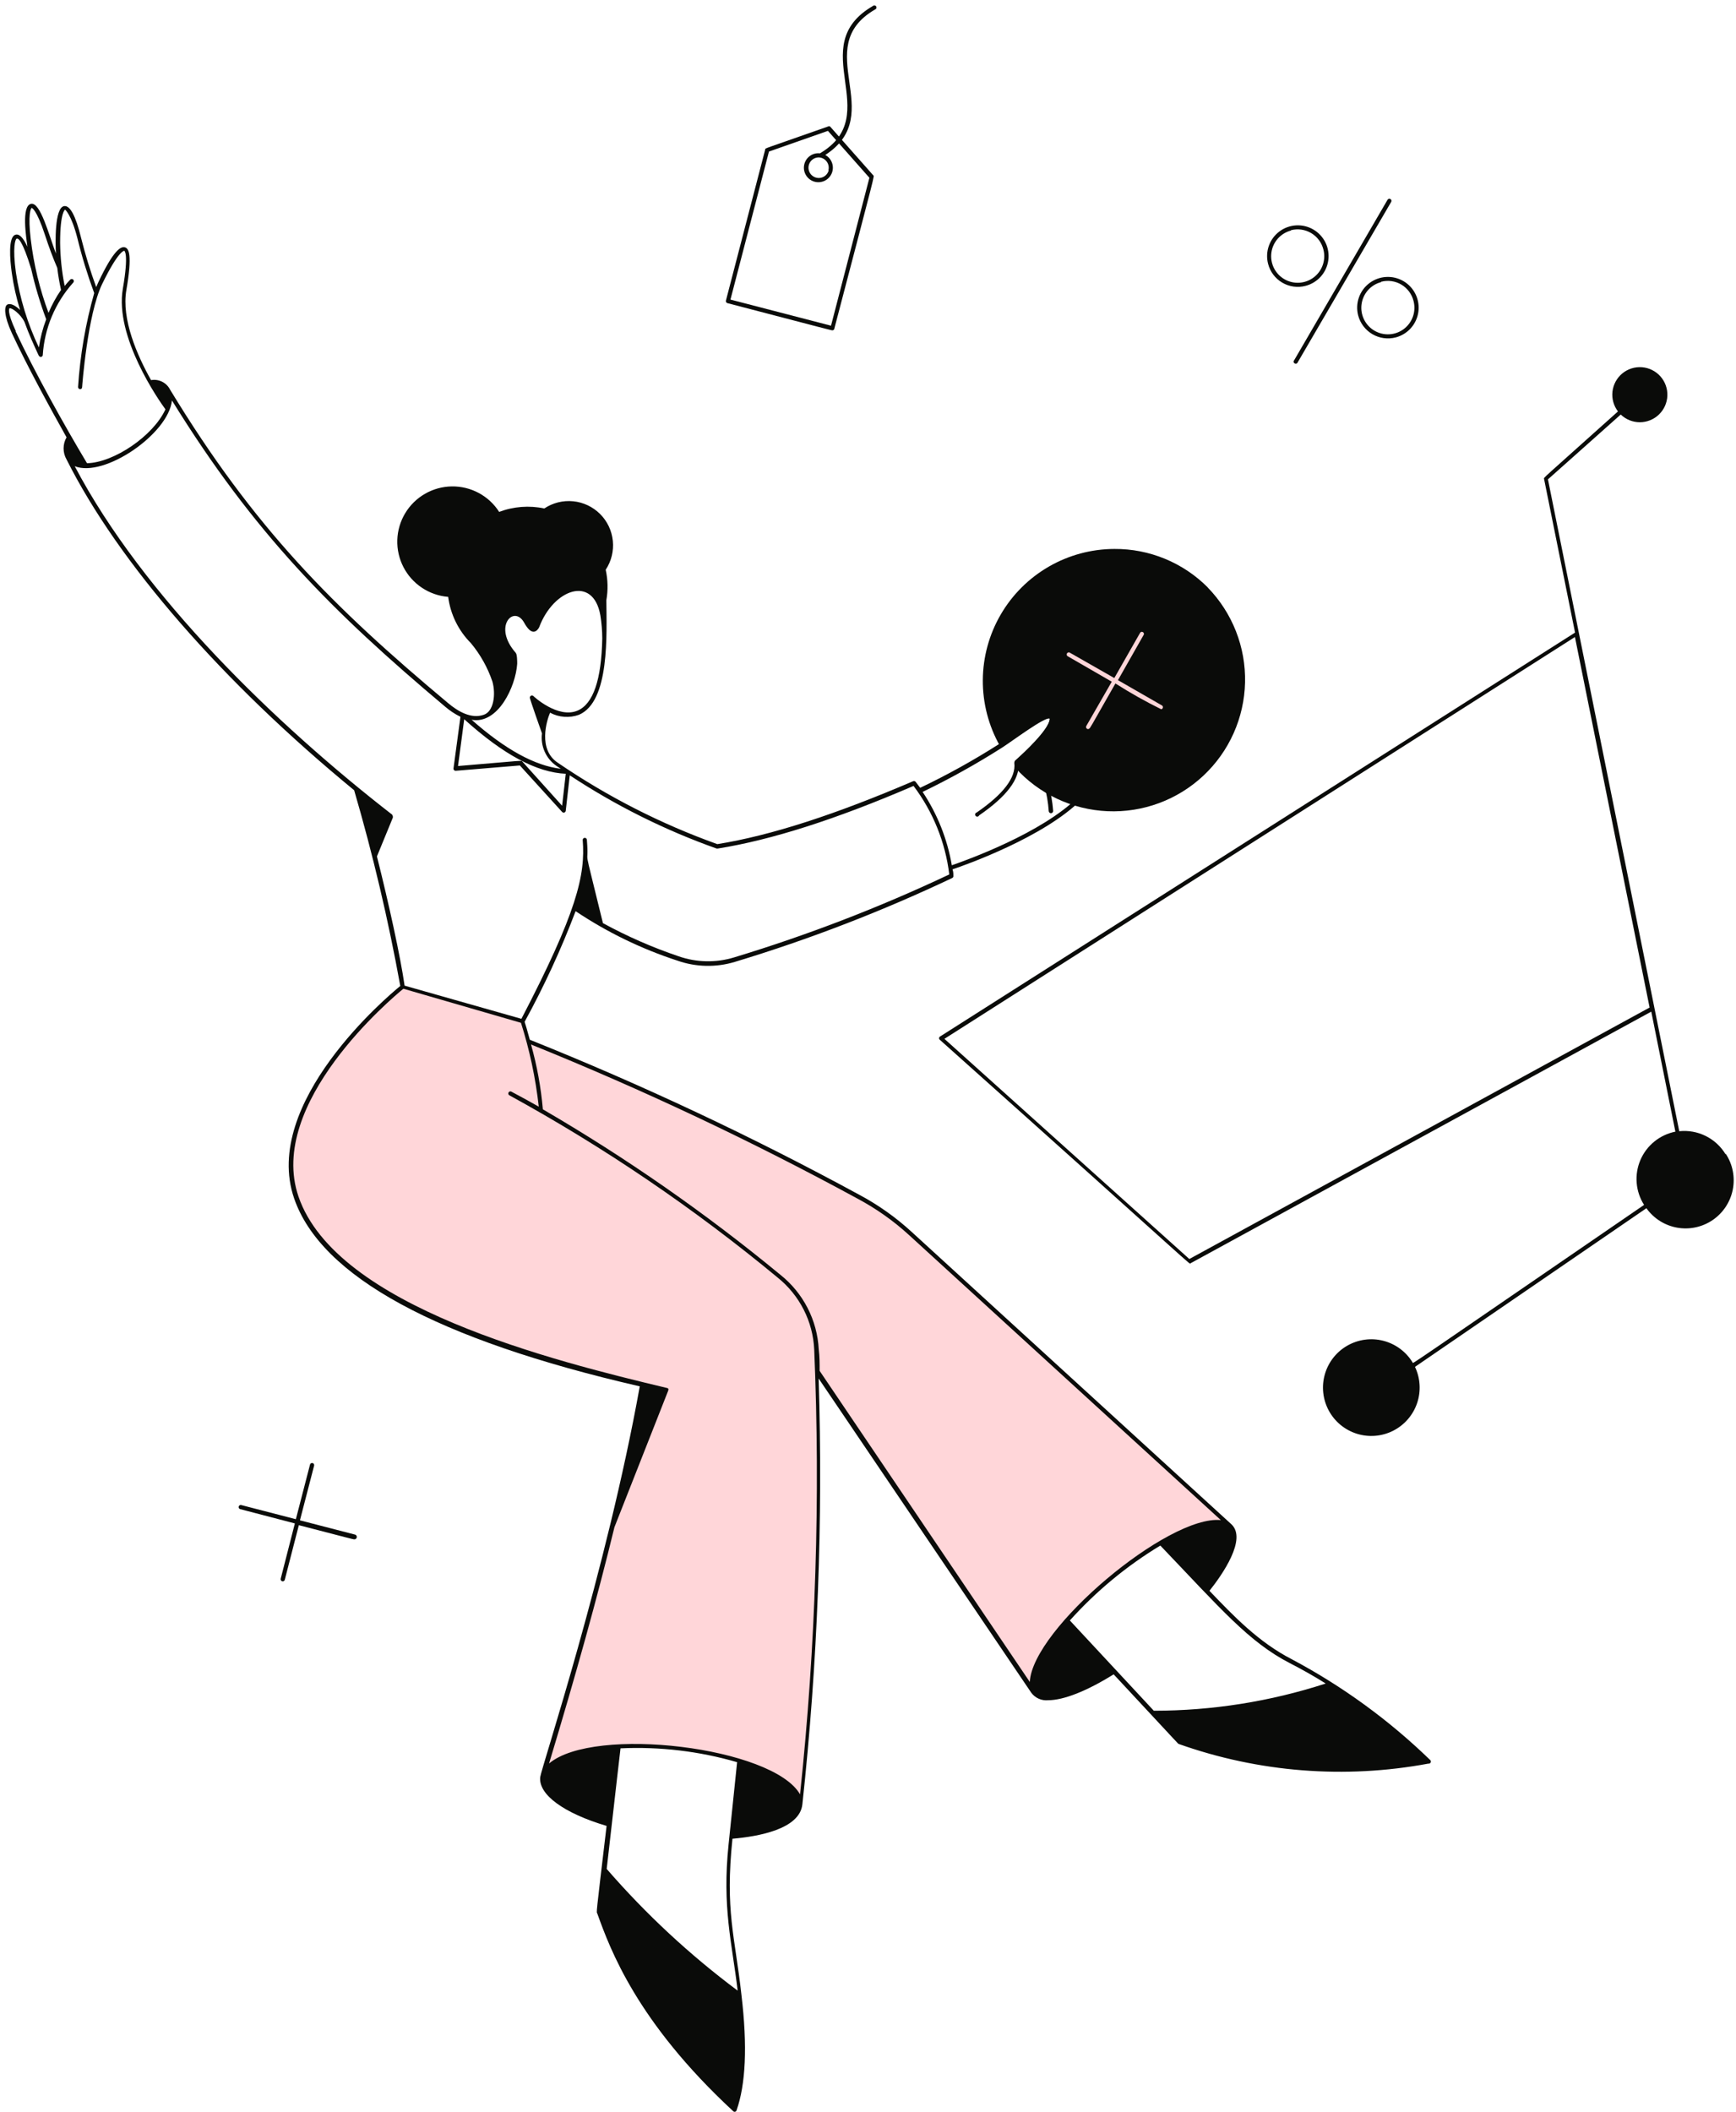 <svg width="231" height="281" viewBox="0 0 231 281" fill="none" xmlns="http://www.w3.org/2000/svg">
<path d="M229.601 153.549C228.97 152.511 228.056 151.673 226.967 151.134C225.877 150.594 224.657 150.376 223.449 150.502L205.977 63.776L215.662 55.151C216.345 55.809 217.256 56.176 218.204 56.176C219.153 56.176 220.064 55.808 220.747 55.151C221.43 54.493 221.831 53.596 221.867 52.649C221.902 51.701 221.57 50.777 220.938 50.07C220.307 49.363 219.426 48.928 218.48 48.856C217.535 48.785 216.599 49.082 215.868 49.687C215.138 50.291 214.67 51.155 214.563 52.097C214.456 53.039 214.718 53.986 215.294 54.739C204.814 64.144 205.418 63.497 205.462 63.732L209.583 84.163L125.065 137.917C125.032 137.942 125.004 137.974 124.986 138.011C124.967 138.048 124.957 138.089 124.957 138.131C124.957 138.172 124.967 138.213 124.986 138.25C125.004 138.288 125.032 138.32 125.065 138.344C160.538 170.035 158.169 168.195 158.434 168.062L219.725 134.591L222.933 150.561C221.909 150.764 220.95 151.214 220.139 151.871C219.328 152.529 218.689 153.374 218.279 154.334C217.869 155.294 217.699 156.34 217.784 157.38C217.869 158.421 218.207 159.425 218.768 160.305C186.385 182.502 188.063 181.428 187.975 181.28C187.106 179.845 185.71 178.807 184.086 178.386C182.462 177.966 180.738 178.196 179.281 179.029C177.825 179.861 176.751 181.23 176.29 182.843C175.828 184.456 176.015 186.185 176.81 187.663C177.605 189.14 178.947 190.248 180.547 190.75C182.148 191.253 183.882 191.11 185.379 190.352C186.875 189.594 188.017 188.282 188.56 186.694C189.103 185.107 189.004 183.37 188.284 181.854L219.077 160.747C220.05 162.112 221.52 163.04 223.17 163.333C224.821 163.626 226.52 163.261 227.904 162.314C229.288 161.368 230.245 159.917 230.571 158.273C230.896 156.628 230.564 154.922 229.645 153.52L229.601 153.549ZM158.257 167.503L125.668 138.212L209.568 84.751L219.504 134.046L158.257 167.503Z" fill="#0A0B09"/>
<path d="M108.578 179.573C108.496 177.688 108.012 175.842 107.159 174.159C106.307 172.476 105.104 170.995 103.632 169.814C93.687 161.611 83.094 154.227 71.956 147.735C71.558 143.705 70.734 139.728 69.498 135.872L53.572 131.309C53.572 131.309 34.864 146.028 39.412 159.364C41.929 166.723 51.879 176.57 85.454 184.283C82.095 201.737 77.731 218.983 72.383 235.933C73.855 233.151 81.215 231.517 89.899 232.489C99.378 233.593 106.738 237.008 106.429 240.216L106.532 240.349C108.751 220.171 109.435 199.854 108.578 179.573Z" fill="#FFD6D9"/>
<path d="M114.1 159.261C84.661 143.526 70.796 138.948 70.266 138.551C71.142 141.567 71.709 144.664 71.958 147.794C83.096 154.286 93.689 161.67 103.634 169.873C105.106 171.054 106.309 172.535 107.162 174.218C108.014 175.901 108.498 177.747 108.58 179.632C108.58 180.604 108.668 181.575 108.698 182.576L137.385 224.968C136.075 222.554 140.329 216.136 147.292 210.248C154.254 204.361 161.142 201.284 163.394 202.889L121.106 164.251C118.993 162.295 116.638 160.618 114.1 159.261Z" fill="#FFD6D9"/>
<path d="M139.549 107.92C139.391 105.575 138.744 103.288 137.65 101.208C137.623 101.176 137.604 101.138 137.594 101.097C137.584 101.057 137.583 101.015 137.592 100.974C137.6 100.933 137.617 100.894 137.643 100.861C137.668 100.827 137.7 100.8 137.738 100.781C137.775 100.762 137.816 100.751 137.857 100.75C137.899 100.749 137.941 100.757 137.979 100.774C138.017 100.791 138.051 100.816 138.078 100.848C138.105 100.88 138.125 100.917 138.136 100.958C139.276 103.1 139.957 105.456 140.138 107.876C140.141 107.914 140.136 107.953 140.124 107.99C140.112 108.027 140.092 108.061 140.067 108.09C140.042 108.12 140.011 108.144 139.976 108.161C139.942 108.179 139.904 108.189 139.865 108.192C139.827 108.195 139.788 108.19 139.751 108.178C139.714 108.166 139.68 108.147 139.651 108.122C139.621 108.096 139.597 108.066 139.58 108.031C139.562 107.996 139.552 107.959 139.549 107.92Z" fill="#0A0B09"/>
<path d="M160.714 78.156C159.087 76.52 157.15 75.225 155.017 74.346C152.885 73.466 150.598 73.02 148.291 73.034C145.228 73.042 142.22 73.851 139.566 75.381C136.912 76.912 134.705 79.109 133.163 81.757C131.621 84.404 130.799 87.408 130.778 90.472C130.757 93.535 131.537 96.551 133.042 99.219C133.059 99.253 133.082 99.282 133.111 99.306C133.14 99.33 133.174 99.347 133.21 99.357C133.246 99.366 133.284 99.368 133.321 99.362C133.358 99.356 133.393 99.343 133.424 99.322C134.896 98.409 139.121 95.186 139.695 95.51C139.713 95.567 139.713 95.629 139.695 95.686C139.474 97.158 136.295 100.102 135.088 101.177C134.926 101.309 135.088 101.427 135.088 101.927C135.062 101.994 135.062 102.067 135.088 102.134C136.648 103.868 138.539 105.274 140.65 106.268C142.761 107.263 145.048 107.827 147.379 107.927C149.711 108.027 152.038 107.661 154.226 106.85C156.414 106.039 158.418 104.8 160.121 103.206C161.825 101.611 163.193 99.693 164.146 97.563C165.099 95.433 165.617 93.135 165.671 90.802C165.725 88.469 165.313 86.15 164.459 83.978C163.605 81.807 162.327 79.827 160.699 78.156H160.714Z" fill="#0A0B09"/>
<path d="M154.648 93.875L148.761 90.49L152.146 84.529C152.174 84.498 152.195 84.461 152.207 84.422C152.219 84.382 152.222 84.34 152.216 84.299C152.21 84.258 152.195 84.219 152.172 84.184C152.149 84.15 152.118 84.121 152.082 84.1C152.047 84.079 152.007 84.066 151.965 84.062C151.924 84.058 151.882 84.063 151.843 84.078C151.804 84.092 151.769 84.115 151.74 84.144C151.711 84.174 151.689 84.21 151.675 84.249L148.275 90.21L142.314 86.81C142.251 86.787 142.182 86.787 142.119 86.811C142.056 86.835 142.004 86.88 141.972 86.939C141.94 86.998 141.93 87.066 141.944 87.132C141.958 87.197 141.995 87.255 142.049 87.296L147.936 90.696L144.551 96.584C144.389 96.849 144.772 97.231 145.051 96.819C145.331 96.407 146.052 95.068 148.422 90.931C150.389 92.186 152.423 93.331 154.516 94.361C154.568 94.352 154.615 94.328 154.654 94.292C154.693 94.256 154.721 94.21 154.734 94.16C154.748 94.109 154.748 94.055 154.732 94.005C154.717 93.955 154.688 93.91 154.648 93.875Z" fill="#FFD6D9"/>
<path d="M190.344 234.197C184.86 228.87 178.651 224.346 171.9 220.758C167.485 218.491 164.158 215.018 160.935 211.647C162.686 209.454 165.924 204.773 163.878 202.815L121.295 163.883C119.183 161.946 116.834 160.284 114.304 158.937C100.115 151.224 85.489 144.343 70.499 138.33C70.175 137.123 69.91 136.24 69.808 135.946C72.408 131.203 74.675 126.284 76.593 121.226C80.784 124.03 85.341 126.244 90.135 127.806C92.609 128.676 95.295 128.732 97.803 127.968C107.704 124.972 117.366 121.243 126.712 116.811C126.765 116.783 126.807 116.74 126.834 116.687C126.86 116.635 126.869 116.575 126.859 116.516C126.859 116.237 126.859 115.957 126.742 115.663C128.42 115.103 138.914 111.394 143.904 106.375C143.942 106.32 143.959 106.254 143.952 106.188C143.945 106.122 143.915 106.061 143.868 106.015C143.82 105.969 143.758 105.942 143.691 105.937C143.625 105.933 143.56 105.953 143.507 105.992C138.679 110.849 128.537 114.47 126.653 115.118C126.055 111.629 124.731 108.304 122.767 105.359C126.402 103.604 129.931 101.638 133.336 99.471C134.675 98.618 139.076 95.306 139.665 95.615C139.683 95.672 139.683 95.734 139.665 95.791C139.444 97.263 136.265 100.207 135.058 101.282C135.026 101.311 135.001 101.348 134.986 101.389C134.971 101.43 134.965 101.474 134.97 101.517C135.205 103.446 133.498 105.668 129.965 108.097C129.919 108.108 129.876 108.131 129.842 108.164C129.807 108.196 129.781 108.237 129.766 108.282C129.752 108.328 129.749 108.376 129.758 108.422C129.767 108.469 129.788 108.513 129.819 108.549C129.85 108.585 129.889 108.613 129.934 108.63C129.978 108.647 130.026 108.652 130.073 108.645C130.12 108.638 130.165 108.619 130.203 108.59C130.24 108.561 130.27 108.523 130.289 108.48C133.939 105.977 135.706 103.652 135.544 101.532C136.25 100.914 139.96 97.617 140.224 95.806C140.262 95.675 140.259 95.535 140.214 95.406C140.169 95.277 140.085 95.165 139.974 95.085C138.973 94.452 135.205 97.543 133.041 98.927C129.634 101.107 126.095 103.073 122.444 104.814L121.84 104.02C121.803 103.972 121.751 103.937 121.693 103.921C121.635 103.906 121.573 103.909 121.516 103.931C111.213 108.347 102.617 111.158 95.448 112.307C87.947 109.618 80.819 105.982 74.238 101.488C71.53 99.722 72.766 95.806 73.193 94.82C73.778 95.132 74.422 95.318 75.084 95.366C75.746 95.415 76.41 95.324 77.035 95.1C81.156 93.348 80.715 84.399 80.685 79.851C80.921 78.508 80.891 77.133 80.597 75.803C81.348 74.67 81.683 73.312 81.547 71.959C81.411 70.607 80.811 69.343 79.849 68.383C78.886 67.423 77.622 66.825 76.269 66.691C74.916 66.557 73.559 66.895 72.427 67.648C70.423 67.222 68.339 67.381 66.422 68.105C65.747 67.05 64.813 66.184 63.71 65.591C62.607 64.998 61.37 64.696 60.118 64.714C58.865 64.732 57.638 65.07 56.552 65.695C55.467 66.319 54.559 67.211 53.914 68.285C53.269 69.359 52.909 70.58 52.868 71.832C52.827 73.084 53.106 74.326 53.679 75.44C54.252 76.553 55.1 77.503 56.143 78.197C57.185 78.892 58.388 79.309 59.636 79.409C59.941 81.743 61.006 83.91 62.669 85.576C63.925 87.09 64.892 88.821 65.524 90.684C65.995 92.377 65.701 94.673 64.361 95.1C62.713 95.674 60.961 94.673 59.622 93.54C44.24 80.69 33.789 70.209 22.632 51.84C22.403 51.385 22.032 51.015 21.576 50.787C21.12 50.559 20.602 50.484 20.101 50.574C18.261 47.306 16.141 42.478 16.818 38.578C17.628 33.868 17.142 33.073 16.642 32.911C16.141 32.749 15.169 33.117 13.065 37.592C12.976 37.783 12.888 37.974 12.8 38.195C12.013 36.039 11.34 33.843 10.783 31.616C10.062 28.672 9.311 27.317 8.546 27.421C7.236 27.582 7.368 32.425 7.442 33.735C6.5 31.247 5.367 26.802 4.101 27.126C2.835 27.45 3.482 31.542 3.644 32.822C3.1 31.645 2.585 31.1 2.099 31.218C1.054 31.439 1.319 34.515 1.569 36.311C1.803 37.982 2.173 39.631 2.673 41.242C2.084 40.668 1.422 40.3 0.98 40.521C0.539 40.742 0.509 41.993 1.569 44.303C3.615 48.719 6.75 54.43 8.855 58.184C8.597 58.631 8.461 59.139 8.461 59.656C8.461 60.172 8.597 60.68 8.855 61.128C15.773 74.905 29.594 90.728 47.125 105.138C49.626 113.704 51.675 122.396 53.263 131.177C51.614 132.516 34.776 146.706 39.133 159.423C42.695 169.829 58.164 178.249 85.13 184.446C80.715 209.012 72.045 235.154 71.883 236.434C71.633 238.76 75.018 241.233 80.715 242.925C79.243 255.348 79.36 254.274 79.478 254.583C81.171 259.279 84.703 268.979 97.568 280.886C97.601 280.919 97.642 280.942 97.686 280.954C97.731 280.966 97.778 280.966 97.823 280.954C97.867 280.942 97.908 280.919 97.941 280.886C97.974 280.854 97.997 280.813 98.01 280.769C99.217 277.324 99.481 272.29 98.657 265.387C97.789 257.542 96.464 254.259 97.465 244.633C100.88 244.338 106.414 243.367 106.768 240.055C108.803 221.243 109.526 202.313 108.931 183.401L137.222 225.203C137.478 225.551 137.82 225.827 138.215 226.002C138.61 226.178 139.044 226.247 139.474 226.204C141.505 226.204 144.581 225.012 148.188 222.76C157.181 232.416 156.725 231.96 156.828 232.018C167.482 235.805 178.948 236.709 190.064 234.638C190.119 234.65 190.177 234.644 190.229 234.622C190.281 234.599 190.326 234.562 190.356 234.514C190.386 234.466 190.401 234.41 190.399 234.354C190.397 234.297 190.378 234.242 190.344 234.197ZM68.821 88.314C68.821 88.005 68.821 87.048 68.615 86.842C65.524 83.324 68.394 80.425 69.734 82.824C70.205 83.663 70.602 84.046 71 84.046C71.397 84.046 71.662 83.619 71.736 83.472C73.62 78.393 78.933 76.436 79.89 81.882C80.051 82.89 80.135 83.908 80.14 84.929C80.037 90.434 78.933 93.657 76.858 94.54C74.253 95.659 70.97 92.627 70.97 92.597C70.925 92.558 70.869 92.533 70.809 92.528C70.749 92.523 70.69 92.537 70.638 92.568C70.587 92.6 70.548 92.647 70.525 92.702C70.503 92.758 70.499 92.819 70.514 92.877C70.514 93.024 72.089 97.528 72.118 97.573C72.013 98.401 72.137 99.243 72.477 100.006C72.817 100.769 73.36 101.424 74.047 101.9L74.621 102.283C71.176 101.871 67.261 99.736 62.757 95.762C66.275 96.395 68.615 91.346 68.821 88.314ZM75.283 102.945L74.797 107.199L69.498 101.311C69.351 101.149 69.91 101.164 60.947 101.915L61.771 95.689C66.996 100.413 71.412 102.768 75.283 102.945ZM4.218 27.656C4.218 27.656 4.837 27.774 5.97 31.218C6.515 32.896 7.074 34.383 7.619 35.634C7.736 36.623 7.903 37.605 8.119 38.578C7.459 39.532 6.901 40.553 6.456 41.625C5.277 38.453 4.481 35.152 4.086 31.792C3.703 28.598 4.086 27.715 4.218 27.656ZM2.114 36.237C1.657 32.94 2.025 31.822 2.217 31.748C2.408 31.674 2.953 31.881 4.145 35.766C4.66 38.046 5.328 40.289 6.147 42.478C5.686 43.69 5.36 44.949 5.175 46.232C3.67 43.069 2.638 39.701 2.114 36.237ZM2.114 44.068C0.848 41.36 1.26 41.021 1.26 41.021C1.525 40.889 2.732 41.757 3.262 42.846C3.88 44.554 4.454 45.79 5.131 47.262C5.308 47.63 5.661 47.483 5.69 47.262C5.913 43.679 7.339 40.277 9.738 37.606C9.793 37.556 9.825 37.485 9.828 37.411C9.831 37.336 9.804 37.264 9.753 37.209C9.702 37.154 9.632 37.122 9.557 37.119C9.483 37.116 9.41 37.143 9.355 37.194C9.09 37.465 8.84 37.75 8.605 38.048C8.226 36.157 8.024 34.235 8.001 32.307C8.001 28.157 8.664 27.892 8.664 27.892C8.664 27.892 9.488 28.524 10.297 31.689C10.902 34.164 11.649 36.601 12.535 38.99C11.383 43.069 10.662 47.257 10.386 51.486C10.386 51.84 10.916 51.913 10.93 51.486C10.93 51.398 11.637 41.845 13.595 37.783C15.803 33.249 16.538 33.367 16.538 33.367C16.538 33.367 17.171 33.632 16.347 38.401C15.228 44.833 21.131 53.253 22.014 54.46C20.41 57.978 15.155 61.554 11.578 61.628C8.546 56.565 4.572 49.441 2.069 44.068H2.114ZM50.157 113.94L52.277 108.774C52.294 108.633 52.257 108.491 52.174 108.377C36.66 96.336 19.011 79.262 9.944 62.026C13.86 63.6 22.411 57.727 22.882 53.282C33.804 70.945 44.166 81.352 59.224 94.01C59.846 94.547 60.534 95.002 61.27 95.365L60.343 102.239C60.338 102.28 60.343 102.323 60.357 102.362C60.371 102.402 60.394 102.438 60.423 102.468C60.453 102.497 60.489 102.52 60.529 102.534C60.568 102.548 60.61 102.552 60.652 102.548L69.175 101.841L74.797 108.023C74.834 108.063 74.881 108.092 74.934 108.106C74.986 108.12 75.041 108.118 75.093 108.101C75.144 108.084 75.19 108.052 75.224 108.009C75.257 107.967 75.278 107.915 75.283 107.861L75.813 103.151C81.911 107.177 88.475 110.449 95.36 112.895H95.507C102.676 111.747 111.198 109.024 121.56 104.564C124.154 108.002 125.794 112.064 126.315 116.34C117.051 120.717 107.477 124.407 97.671 127.379C95.264 128.111 92.687 128.059 90.311 127.232C86.829 126.056 83.455 124.578 80.229 122.816C77.285 110.732 78.448 116.134 78.094 111.747C78.094 111.673 78.065 111.602 78.013 111.549C77.96 111.497 77.889 111.468 77.815 111.468C77.741 111.468 77.669 111.497 77.617 111.549C77.565 111.602 77.535 111.673 77.535 111.747C77.918 116.413 76.755 121.388 69.381 135.548L53.837 131.133C53.292 127.32 51.747 120.255 50.157 113.94ZM96.95 245.369C96.067 253.788 97.406 258.498 98.157 264.842C91.783 260.087 85.94 254.658 80.729 248.651C82.039 237.141 82.569 232.607 82.569 232.607C87.806 232.364 93.048 232.985 98.083 234.447C98.024 235.065 97.185 243.131 96.95 245.369ZM106.458 238.73C102.867 232.431 79.037 229.546 73.06 234.624C76.652 222.731 79.522 212.398 81.76 203.183L88.913 185.02C89.001 184.784 88.913 184.681 88.707 184.652C73.531 181.031 44.741 173.848 39.721 159.202C35.467 146.794 52.144 132.796 53.675 131.545L69.322 136.078C70.477 139.71 71.27 143.447 71.692 147.235C70.455 146.529 69.233 145.867 68.012 145.219C67.949 145.196 67.88 145.196 67.817 145.22C67.754 145.243 67.702 145.289 67.67 145.347C67.638 145.406 67.628 145.475 67.642 145.54C67.656 145.606 67.693 145.664 67.747 145.705C80.408 152.648 92.379 160.78 103.5 169.991C104.937 171.15 106.112 172.601 106.947 174.248C107.782 175.895 108.258 177.7 108.343 179.544C109.172 199.288 108.542 219.065 106.458 238.716V238.73ZM137.03 223.776L109.064 182.385C109.064 181.428 109.064 180.472 108.946 179.529C108.846 177.597 108.335 175.709 107.447 173.99C106.558 172.272 105.313 170.763 103.794 169.565C93.887 161.398 83.333 154.048 72.236 147.589C71.982 144.671 71.455 141.783 70.661 138.963C85.52 144.962 100.022 151.808 114.098 159.467C116.59 160.795 118.904 162.432 120.986 164.339L162.451 202.241C155.459 201.52 137.384 216.696 137.03 223.761V223.776ZM153.545 227.617L142.359 215.592C145.859 211.695 149.917 208.337 154.399 205.627C162.436 214.031 166.175 218.462 171.635 221.273C173.21 222.083 174.815 222.981 176.404 223.982C169.021 226.378 161.308 227.6 153.545 227.603V227.617Z" fill="#0A0B09"/>
<path d="M168.734 35.088C168.533 34.304 168.568 33.479 168.836 32.715C169.104 31.952 169.592 31.285 170.239 30.799C170.886 30.313 171.662 30.03 172.469 29.985C173.277 29.94 174.08 30.135 174.777 30.546C175.473 30.957 176.033 31.566 176.384 32.294C176.735 33.023 176.862 33.839 176.749 34.64C176.637 35.441 176.289 36.191 175.751 36.795C175.212 37.398 174.507 37.829 173.724 38.032C173.203 38.169 172.66 38.201 172.126 38.127C171.593 38.053 171.079 37.874 170.615 37.6C170.151 37.326 169.746 36.963 169.423 36.532C169.1 36.101 168.866 35.61 168.734 35.088ZM171.781 30.672C171.105 30.849 170.497 31.223 170.033 31.746C169.57 32.269 169.272 32.918 169.177 33.611C169.083 34.303 169.196 35.008 169.502 35.636C169.808 36.264 170.293 36.788 170.897 37.14C171.5 37.492 172.195 37.657 172.892 37.615C173.59 37.572 174.259 37.324 174.816 36.901C175.372 36.478 175.79 35.9 176.018 35.239C176.245 34.578 176.272 33.865 176.094 33.189C175.98 32.737 175.779 32.311 175.5 31.937C175.221 31.563 174.872 31.248 174.471 31.01C174.07 30.772 173.626 30.616 173.164 30.55C172.702 30.484 172.232 30.511 171.781 30.628V30.672Z" fill="#0A0B09"/>
<path d="M180.717 41.947C180.517 41.164 180.553 40.34 180.821 39.577C181.089 38.815 181.577 38.149 182.223 37.663C182.869 37.178 183.644 36.894 184.451 36.848C185.258 36.803 186.06 36.997 186.757 37.407C187.453 37.816 188.013 38.423 188.365 39.151C188.717 39.878 188.846 40.694 188.735 41.494C188.625 42.295 188.279 43.044 187.743 43.649C187.207 44.254 186.504 44.686 185.722 44.891C184.668 45.164 183.549 45.008 182.61 44.456C181.672 43.903 180.991 43.001 180.717 41.947ZM183.779 37.532C183.103 37.709 182.495 38.083 182.031 38.606C181.568 39.129 181.27 39.778 181.176 40.47C181.081 41.163 181.194 41.868 181.5 42.496C181.806 43.124 182.291 43.647 182.895 44C183.499 44.352 184.193 44.517 184.891 44.475C185.588 44.432 186.257 44.184 186.814 43.761C187.37 43.338 187.788 42.759 188.016 42.099C188.243 41.438 188.27 40.724 188.092 40.049C187.98 39.595 187.78 39.169 187.501 38.794C187.223 38.419 186.873 38.103 186.472 37.864C186.071 37.626 185.626 37.47 185.163 37.405C184.701 37.341 184.23 37.368 183.779 37.487V37.532Z" fill="#0A0B09"/>
<path d="M172.21 47.923L184.633 26.58C184.67 26.515 184.731 26.468 184.803 26.449C184.875 26.43 184.951 26.44 185.015 26.477C185.08 26.514 185.127 26.575 185.146 26.647C185.166 26.719 185.156 26.795 185.119 26.86L172.681 48.203C172.667 48.242 172.645 48.278 172.616 48.307C172.587 48.337 172.552 48.359 172.513 48.374C172.474 48.388 172.432 48.394 172.391 48.39C172.349 48.386 172.309 48.373 172.274 48.352C172.238 48.331 172.207 48.302 172.184 48.267C172.161 48.233 172.146 48.194 172.14 48.152C172.134 48.111 172.137 48.069 172.149 48.03C172.161 47.99 172.182 47.953 172.21 47.923Z" fill="#0A0B09"/>
<path d="M47.184 204.154L39.912 202.27L41.797 194.998C41.816 194.926 41.806 194.849 41.769 194.784C41.731 194.719 41.67 194.672 41.598 194.652C41.526 194.633 41.449 194.643 41.384 194.68C41.319 194.717 41.271 194.779 41.252 194.851L39.368 202.122L32.096 200.238C32.024 200.221 31.948 200.233 31.884 200.271C31.821 200.31 31.776 200.372 31.758 200.444C31.74 200.517 31.752 200.593 31.791 200.656C31.829 200.72 31.892 200.765 31.964 200.783L39.235 202.682L37.351 210.041C37.334 210.114 37.346 210.19 37.384 210.253C37.423 210.317 37.485 210.362 37.557 210.38C37.63 210.397 37.706 210.386 37.769 210.347C37.833 210.308 37.878 210.246 37.896 210.174L39.765 202.917C46.801 204.742 47.007 204.801 47.125 204.801C47.211 204.809 47.296 204.782 47.362 204.727C47.429 204.672 47.47 204.593 47.478 204.507C47.486 204.421 47.459 204.336 47.404 204.269C47.349 204.203 47.27 204.161 47.184 204.154Z" fill="#0A0B09"/>
<path d="M110.77 43.95C110.622 43.95 110.299 43.861 96.786 40.329C96.717 40.308 96.658 40.261 96.622 40.198C96.586 40.135 96.577 40.061 96.595 39.99L101.82 19.898C101.82 19.692 101.261 19.972 110.166 16.837C110.209 16.806 110.26 16.789 110.313 16.789C110.366 16.789 110.418 16.806 110.46 16.837L116.201 23.328C116.348 23.49 116.657 22.209 111.035 43.67C111.035 43.742 111.007 43.811 110.958 43.863C110.909 43.915 110.841 43.946 110.77 43.95ZM97.198 39.858L110.578 43.332L115.686 23.652L110.166 17.411L102.321 20.163L97.198 39.858Z" fill="#0A0B09"/>
<path d="M116.159 0.792C106.9 6.164 117.837 15.246 109.108 20.398C108.632 20.345 108.153 20.472 107.765 20.753C107.377 21.035 107.108 21.45 107.01 21.919C106.911 22.389 106.991 22.877 107.234 23.291C107.477 23.704 107.864 24.012 108.322 24.155C108.779 24.298 109.273 24.265 109.708 24.064C110.143 23.862 110.487 23.506 110.673 23.064C110.86 22.623 110.875 22.128 110.716 21.676C110.558 21.224 110.236 20.847 109.815 20.619C118.249 15.158 107.68 6.356 116.438 1.263C116.478 1.249 116.513 1.227 116.543 1.198C116.573 1.169 116.595 1.134 116.61 1.095C116.624 1.056 116.629 1.014 116.626 0.973C116.622 0.931 116.609 0.891 116.588 0.856C116.566 0.82 116.538 0.789 116.503 0.766C116.469 0.743 116.429 0.728 116.388 0.722C116.347 0.716 116.305 0.719 116.266 0.731C116.226 0.743 116.189 0.764 116.159 0.792ZM110.271 22.665C110.205 22.911 110.071 23.135 109.885 23.31C109.699 23.484 109.467 23.604 109.217 23.654C108.966 23.704 108.707 23.683 108.468 23.593C108.228 23.503 108.019 23.348 107.863 23.146C107.708 22.944 107.612 22.701 107.586 22.447C107.561 22.193 107.607 21.937 107.72 21.708C107.833 21.478 108.007 21.285 108.224 21.15C108.441 21.015 108.691 20.943 108.946 20.942C109.153 20.949 109.355 21.002 109.538 21.097C109.721 21.193 109.88 21.328 110.003 21.494C110.126 21.66 110.21 21.851 110.249 22.054C110.288 22.256 110.28 22.465 110.227 22.665H110.271Z" fill="#0A0B09"/>
</svg>
